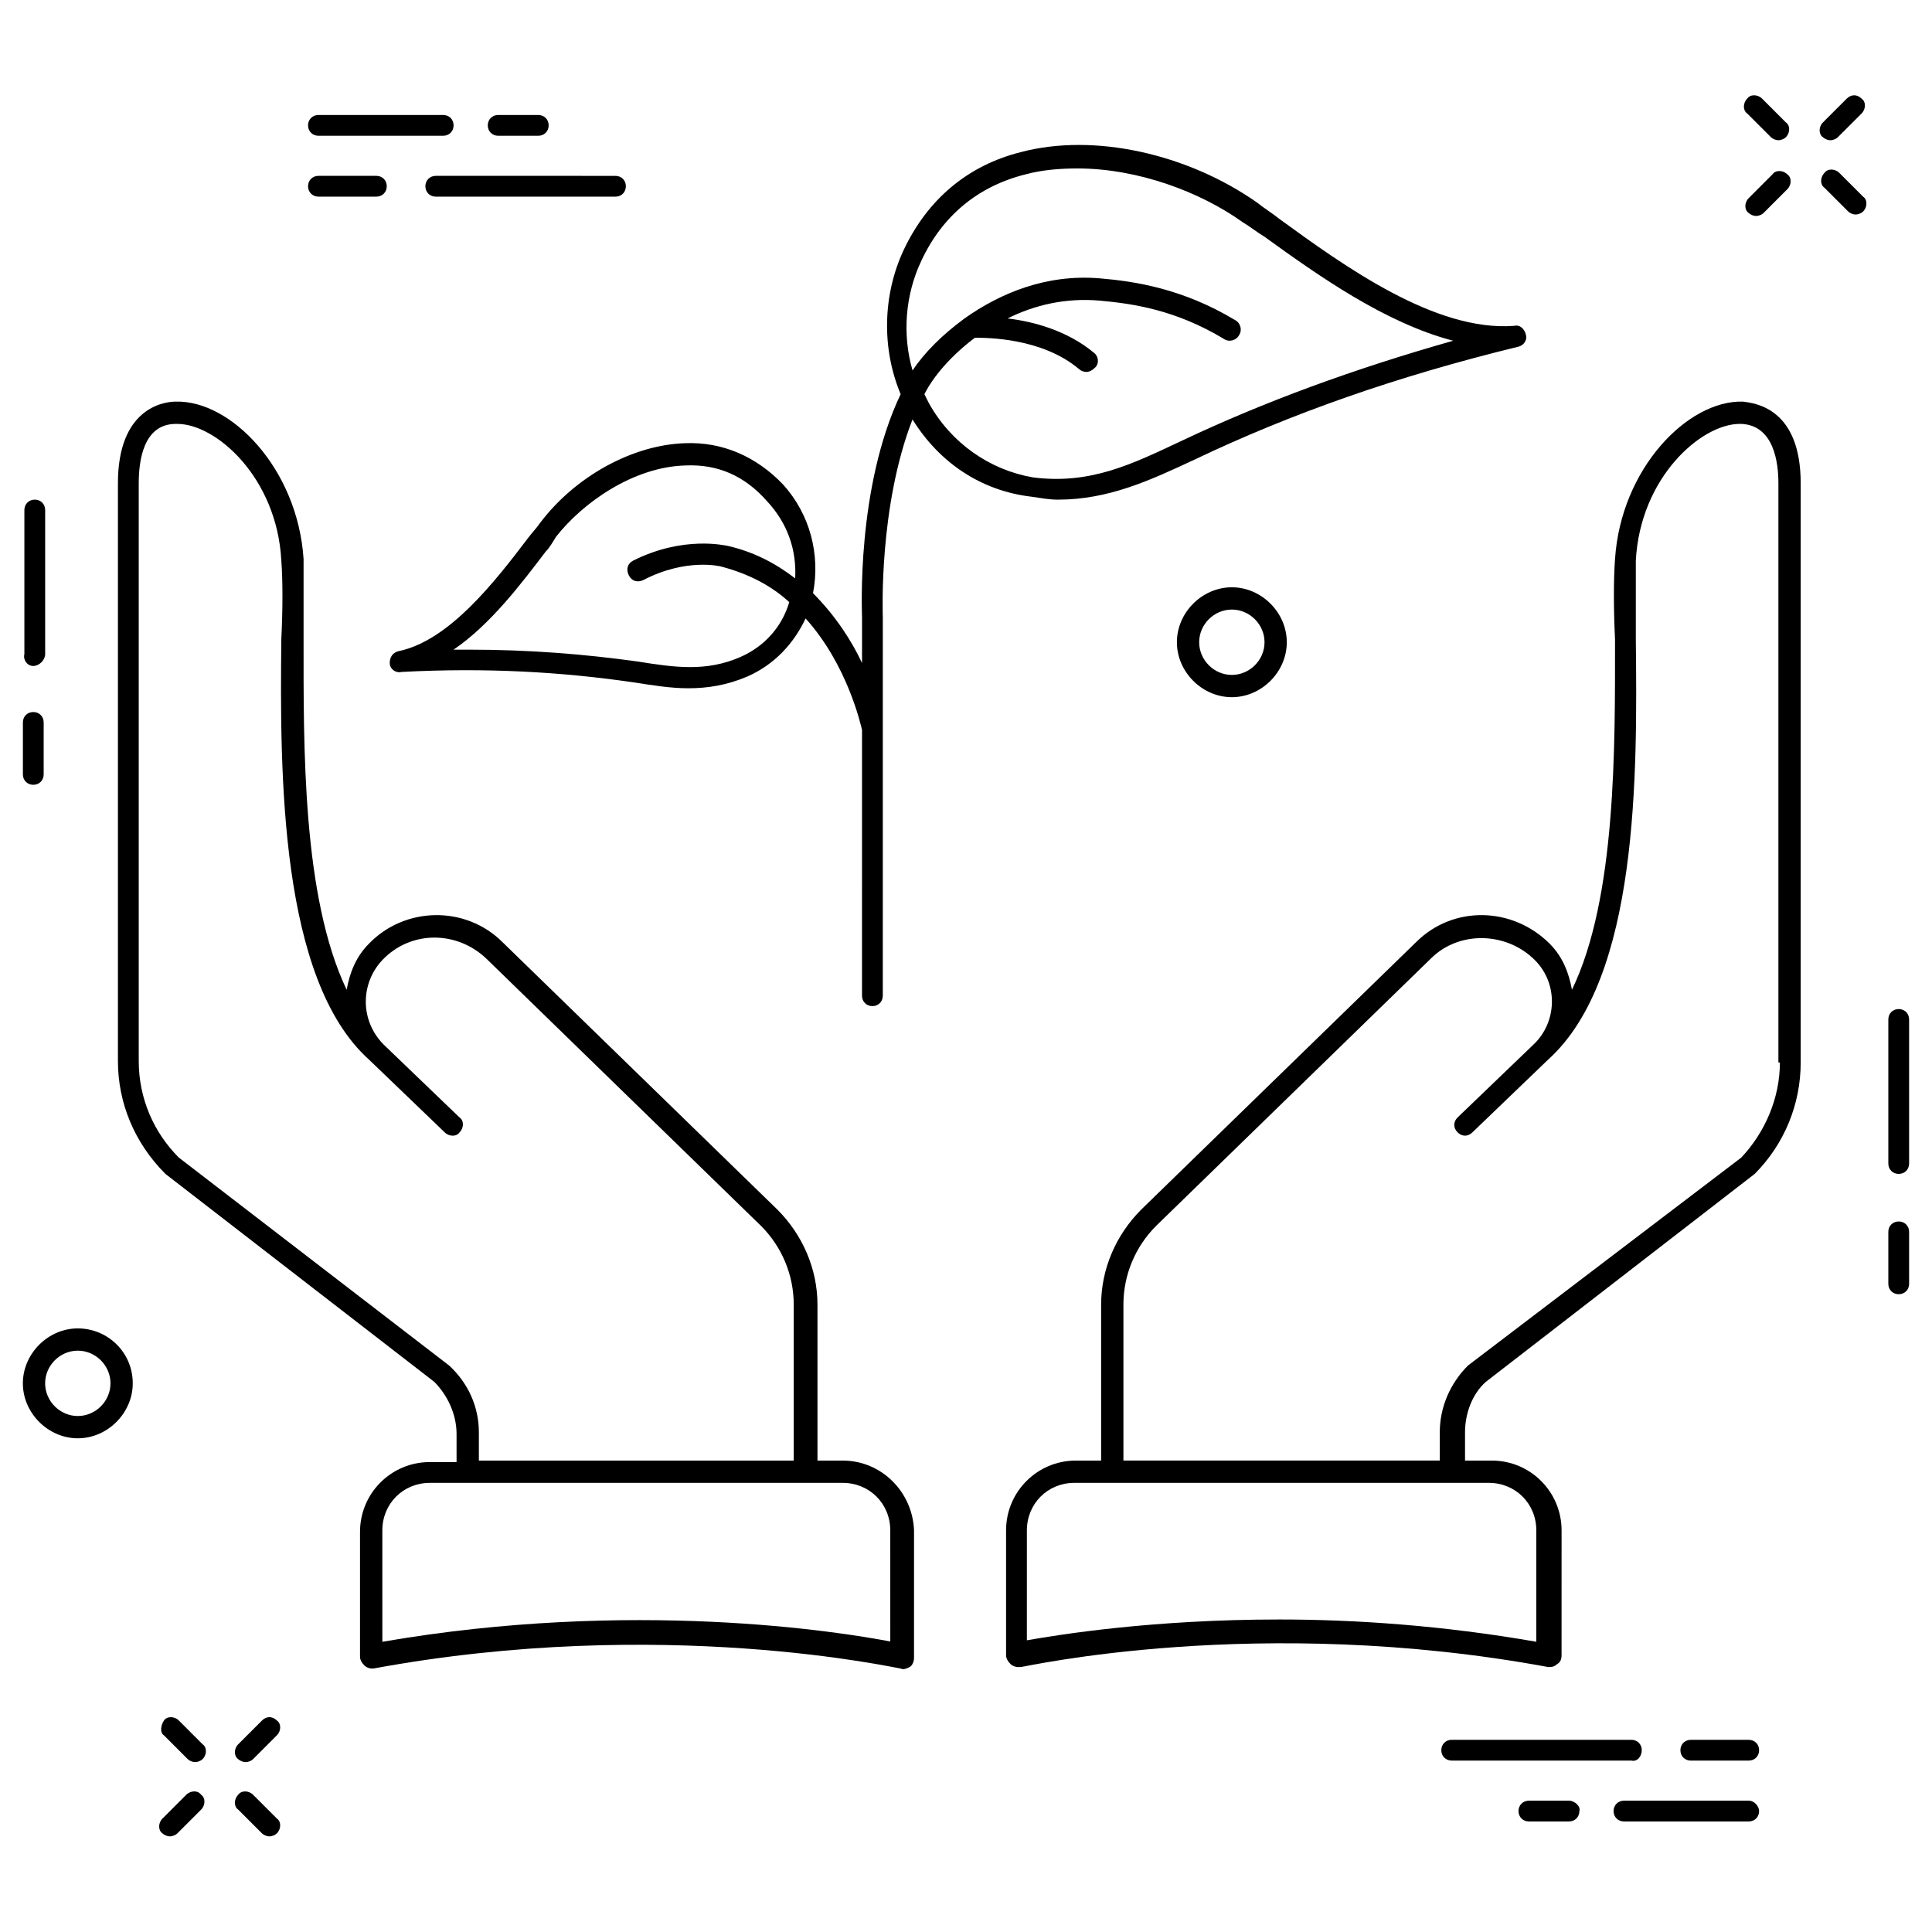 <?xml version="1.0" encoding="UTF-8"?>
<!-- Uploaded to: SVG Repo, www.svgrepo.com, Generator: SVG Repo Mixer Tools -->
<svg fill="#000000" width="800px" height="800px" version="1.1" viewBox="144 144 512 512" xmlns="http://www.w3.org/2000/svg">
 <g>
  <path d="m152.82 320.49c1.574 0 3.148-1.574 3.148-3.148v-38.18c0-1.574-1.18-2.754-2.754-2.754-1.574 0-2.754 1.18-2.754 2.754v38.18c-0.395 1.574 0.785 3.148 2.359 3.148z"/>
  <path d="m152.82 351.98c1.574 0 2.754-1.18 2.754-2.754v-13.777c0-1.574-1.18-2.754-2.754-2.754-1.574 0-2.754 1.18-2.754 2.754v13.777c0 1.57 1.18 2.754 2.754 2.754z"/>
  <path d="m647.18 411.41c-1.574 0-2.754 1.18-2.754 2.754v38.18c0 1.574 1.18 2.754 2.754 2.754 1.574 0 2.754-1.18 2.754-2.754v-38.18c0-1.574-1.18-2.754-2.754-2.754z"/>
  <path d="m647.18 467.7c-1.574 0-2.754 1.18-2.754 2.754v13.777c0 1.574 1.18 2.754 2.754 2.754 1.574 0 2.754-1.18 2.754-2.754v-13.777c0-1.574-1.18-2.754-2.754-2.754z"/>
  <path d="m455.89 314.2c0 7.871 6.691 14.562 14.562 14.562s14.562-6.691 14.562-14.562c0-7.871-6.691-14.562-14.562-14.562-7.871-0.004-14.562 6.688-14.562 14.562zm23.223 0c0 4.723-3.938 8.66-8.66 8.66s-8.66-3.938-8.66-8.66c0-4.723 3.938-8.66 8.66-8.66s8.66 3.934 8.66 8.66z"/>
  <path d="m164.62 496.04c-7.871 0-14.562 6.691-14.562 14.562 0 7.871 6.691 14.562 14.562 14.562s14.562-6.691 14.562-14.562c0-8.266-6.691-14.562-14.562-14.562zm0 23.219c-4.723 0-8.66-3.938-8.66-8.66s3.938-8.66 8.66-8.66 8.66 3.938 8.66 8.66c0 4.727-3.938 8.66-8.66 8.66z"/>
  <path d="m256.73 193.36c0 1.574 1.18 2.754 2.754 2.754h47.625c1.574 0 2.754-1.18 2.754-2.754s-1.18-2.754-2.754-2.754l-47.621-0.004c-1.574 0-2.758 1.184-2.758 2.758z"/>
  <path d="m228.39 196.11h15.352c1.574 0 2.754-1.18 2.754-2.754s-1.18-2.754-2.754-2.754h-15.352c-1.574 0-2.754 1.18-2.754 2.754s1.18 2.754 2.754 2.754z"/>
  <path d="m228.39 179.98h33.062c1.574 0 2.754-1.18 2.754-2.754 0-1.574-1.18-2.754-2.754-2.754h-33.062c-1.574 0-2.754 1.18-2.754 2.754 0 1.57 1.18 2.754 2.754 2.754z"/>
  <path d="m276.02 179.98h10.629c1.574 0 2.754-1.18 2.754-2.754 0-1.574-1.18-2.754-2.754-2.754h-10.629c-1.574 0-2.754 1.18-2.754 2.754-0.004 1.57 1.18 2.754 2.754 2.754z"/>
  <path d="m579.09 607.82c0-1.574-1.18-2.754-2.754-2.754h-47.625c-1.574 0-2.754 1.18-2.754 2.754 0 1.574 1.18 2.754 2.754 2.754h47.625c1.574 0.395 2.754-1.18 2.754-2.754z"/>
  <path d="m607.43 605.07h-15.352c-1.574 0-2.754 1.18-2.754 2.754 0 1.574 1.18 2.754 2.754 2.754h15.352c1.574 0 2.754-1.18 2.754-2.754 0-1.574-1.18-2.754-2.754-2.754z"/>
  <path d="m607.43 621.2h-33.062c-1.574 0-2.754 1.18-2.754 2.754s1.18 2.754 2.754 2.754h33.062c1.574 0 2.754-1.18 2.754-2.754 0-1.18-1.18-2.754-2.754-2.754z"/>
  <path d="m559.8 621.2h-10.629c-1.574 0-2.754 1.18-2.754 2.754s1.18 2.754 2.754 2.754h10.629c1.574 0 2.754-1.18 2.754-2.754 0.395-1.18-1.18-2.754-2.754-2.754z"/>
  <path d="m613.33 180.37c0.395 0.395 1.18 0.789 1.969 0.789 0.789 0 1.574-0.395 1.969-0.789 1.18-1.18 1.18-3.148 0-3.938l-6.297-6.297c-1.18-1.18-3.148-1.18-3.938 0-1.18 1.18-1.18 3.148 0 3.938z"/>
  <path d="m631.44 189.82c-1.18-1.18-3.148-1.18-3.938 0-1.18 1.18-1.18 3.148 0 3.938l6.297 6.297c0.395 0.395 1.18 0.789 1.969 0.789s1.574-0.395 1.969-0.789c1.18-1.18 1.18-3.148 0-3.938z"/>
  <path d="m609.39 201.23c0.789 0 1.574-0.395 1.969-0.789l6.297-6.297c1.18-1.18 1.18-3.148 0-3.938-1.18-1.18-3.148-1.18-3.938 0l-6.297 6.297c-1.18 1.18-1.18 3.148 0 3.938 0.395 0.395 1.18 0.789 1.969 0.789z"/>
  <path d="m633.4 170.14-6.297 6.297c-1.18 1.18-1.18 3.148 0 3.938 0.395 0.395 1.18 0.789 1.969 0.789 0.789 0 1.574-0.395 1.969-0.789l6.297-6.297c1.18-1.18 1.18-3.148 0-3.938-1.18-1.184-2.754-1.184-3.938 0z"/>
  <path d="m191.39 599.95c-1.18-1.18-3.148-1.18-3.938 0-0.789 1.18-1.18 3.148 0 3.938l6.297 6.297c0.395 0.395 1.18 0.789 1.969 0.789s1.574-0.395 1.969-0.789c1.18-1.18 1.18-3.148 0-3.938z"/>
  <path d="m211.07 619.63c-1.18-1.18-3.148-1.18-3.938 0-1.18 1.18-1.18 3.148 0 3.938l6.297 6.297c0.395 0.395 1.18 0.789 1.969 0.789 0.789 0 1.574-0.395 1.969-0.789 1.18-1.18 1.18-3.148 0-3.938z"/>
  <path d="m193.36 619.63-6.297 6.297c-1.18 1.18-1.18 3.148 0 3.938 0.395 0.395 1.18 0.789 1.969 0.789s1.574-0.395 1.969-0.789l6.297-6.297c1.18-1.18 1.18-3.148 0-3.938-0.789-1.184-2.758-1.184-3.938 0z"/>
  <path d="m213.43 599.95-6.297 6.297c-1.18 1.18-1.18 3.148 0 3.938 0.395 0.395 1.18 0.789 1.969 0.789 0.789 0 1.574-0.395 1.969-0.789l6.297-6.297c1.18-1.18 1.18-3.148 0-3.938-1.18-1.184-2.754-1.184-3.938 0z"/>
  <path d="m605.85 250.43c-14.562-0.395-32.273 17.711-33.852 41.723-0.395 5.512-0.395 12.988 0 21.254 0 28.34 0.395 68.488-11.414 92.891-0.789-4.328-2.363-8.66-5.902-12.203-9.84-9.84-25.586-10.234-35.426-0.395l-72.816 70.848c-6.691 6.691-10.629 15.742-10.629 25.191v41.328h-6.691c-10.234 0-18.5 8.266-18.5 18.5v33.062c0 0.789 0.395 1.574 1.18 2.363 0.395 0.395 1.18 0.789 1.969 0.789h0.789c0.789 0 62.977-14.168 139.73 0 0.789 0 1.574 0 2.363-0.789 0.789-0.395 1.18-1.18 1.18-2.363l0.004-33.062c0-10.234-8.266-18.5-18.5-18.5h-7.086v-7.477c0-5.117 1.969-10.234 5.512-13.383l71.242-55.105c7.871-7.871 12.203-18.5 12.203-29.52v-153.5c0-19.68-11.809-21.254-15.352-21.648zm-67.305 286.54c7.086 0 12.594 5.512 12.594 12.594v29.52c-24.797-4.328-48.02-5.902-68.094-5.902-33.457 0-57.859 3.938-66.914 5.512l0.004-29.129c0-7.086 5.512-12.594 12.594-12.594zm77.145-111.39c0 9.445-3.938 18.5-10.234 25.191l-72.422 55.105c-4.723 4.723-7.477 11.02-7.477 17.711v7.477h-83.84v-41.328c0-7.871 3.148-15.352 8.66-20.859l72.816-70.848c7.477-7.477 20.074-7.086 27.551 0.395 6.297 6.297 5.902 16.531-0.395 22.434l-20.074 19.285c-1.18 1.18-1.18 2.754 0 3.938 1.18 1.18 2.754 1.18 3.938 0l20.074-19.285c24.008-21.648 23.617-75.57 23.223-111.39v-20.859c1.18-22.043 17.32-36.211 27.551-36.211h0.395c8.66 0.395 9.84 10.234 9.84 15.742v153.5z"/>
  <path d="m367.33 531.07h-6.691v-41.328c0-9.445-3.938-18.5-10.629-25.191l-72.816-70.848c-9.84-9.84-25.977-9.445-35.426 0.395-3.543 3.543-5.117 7.871-5.902 12.203-11.809-24.797-11.414-64.551-11.414-92.891v-21.254c-1.57-24.012-19.285-42.117-33.848-41.723-3.543 0-15.352 1.969-15.352 21.648v153.11c0 11.02 4.328 21.648 12.594 29.914l71.246 55.105c3.543 3.543 5.902 8.66 5.902 13.777v7.477h-7.086c-10.234 0-18.5 8.266-18.5 18.5v33.062c0 0.789 0.395 1.574 1.18 2.363 0.395 0.395 1.18 0.789 1.969 0.789h0.395c76.754-14.168 138.94 0 139.73 0 0.789 0.395 1.574 0 2.363-0.395 0.789-0.395 1.18-1.574 1.18-2.363l0.004-33.852c-0.395-10.234-8.66-18.5-18.895-18.5zm-104.3-25.188-71.633-55.105c-6.691-6.691-10.629-15.742-10.629-25.586v-153.11c0-5.902 1.18-15.742 9.84-15.742h0.395c10.234 0 26.371 14.168 27.551 36.211 0.395 5.512 0.395 12.594 0 20.859-0.395 35.816-0.395 90.133 23.223 111.39l20.074 19.285c1.18 1.18 3.148 1.18 3.938 0 1.18-1.18 1.18-3.148 0-3.938l-20.074-19.285c-6.297-6.297-6.297-16.137-0.395-22.434 7.477-7.871 19.68-7.871 27.551-0.395l72.816 70.848c5.512 5.512 8.66 12.988 8.66 20.859v41.328h-83.441v-7.477c0-6.691-2.758-12.988-7.875-17.711zm117.3 73.207c-14.168-2.754-68.879-11.414-135 0l-0.004-29.52c0-7.086 5.512-12.594 12.594-12.594h109.42c7.086 0 12.594 5.512 12.594 12.594l0.004 29.52z"/>
  <path d="m424.4 276.41c13.383 0 24.402-5.117 36.211-10.629 25.586-12.203 53.531-22.043 85.805-29.914 1.574-0.395 2.363-1.969 1.969-3.148-0.395-1.574-1.574-2.754-3.148-2.363-20.859 1.574-44.871-15.742-62.188-28.34-1.969-1.574-3.938-2.754-5.902-4.328-18.5-12.988-43.297-18.5-62.582-13.383-14.168 3.543-24.797 12.594-31.094 25.977-5.512 11.809-5.902 25.977-0.789 38.18-11.809 24.797-10.234 57.859-10.234 59.039v0.395 0.395 11.414c-2.754-5.902-7.086-12.594-12.988-18.5 1.969-10.234-0.789-20.859-7.871-28.734-7.086-7.477-16.137-11.414-25.977-11.02-13.777 0.395-29.125 8.66-38.574 21.254-0.789 1.18-1.969 2.363-3.148 3.938-8.66 11.414-20.859 27.16-34.242 29.914-1.574 0.395-2.363 1.574-2.363 3.148s1.574 2.754 3.148 2.363c22.434-1.18 42.508 0 61.402 2.754 5.117 0.789 9.84 1.574 14.562 1.574 5.117 0 10.234-0.789 15.742-3.148 7.086-3.148 12.203-8.66 15.352-15.352 11.02 12.203 14.562 27.945 14.957 29.52l-0.004 70.461c0 1.574 1.18 2.754 2.754 2.754s2.754-1.18 2.754-2.754l0.004-99.188v-0.395-0.789c0-0.395-1.18-29.125 7.871-52.348 7.086 11.414 18.105 18.895 31.488 20.469 2.754 0.395 4.723 0.785 7.086 0.785zm-69.668 20.863c-5.117-3.938-11.02-7.086-18.105-8.66-0.395 0-11.414-2.754-24.797 3.938-1.574 0.789-1.969 2.363-1.18 3.938 0.789 1.574 2.363 1.969 3.938 1.18 11.414-5.902 20.469-3.543 20.469-3.543 7.477 1.969 13.383 5.117 18.105 9.445-1.969 6.691-6.691 11.809-12.988 14.562-9.055 3.938-17.32 2.754-27.16 1.18-14.168-1.969-28.734-3.148-44.871-3.148h-3.938c9.84-6.691 18.105-17.711 24.402-25.977 1.18-1.18 1.969-2.754 2.754-3.938 7.086-9.055 20.469-18.5 34.242-18.895 8.66-0.395 15.742 2.754 21.648 9.445 5.512 5.91 7.875 12.992 7.481 20.473zm35.426-46.445c-0.395-0.789-0.789-1.574-1.18-2.363 2.363-4.723 7.086-10.234 13.383-14.957 3.148 0 17.711 0 27.551 8.266 0.395 0.395 1.18 0.789 1.969 0.789 0.789 0 1.574-0.395 2.363-1.18 1.18-1.18 0.789-3.148-0.395-3.938-7.086-5.902-16.137-8.266-22.828-9.055 7.086-3.543 15.352-5.512 24.402-4.723 8.66 0.789 20.074 2.363 33.062 10.234 1.18 0.789 3.148 0.395 3.938-1.18 0.789-1.18 0.395-3.148-1.18-3.938-13.777-8.266-26.371-10.234-35.816-11.02-14.168-1.18-26.371 3.938-35.816 10.629-5.902 4.328-10.629 9.055-13.777 13.777-2.754-9.445-1.969-20.074 2.363-29.125 5.512-11.809 14.957-19.68 27.551-22.828 4.328-1.18 9.055-1.574 13.777-1.574 16.137 0 32.668 6.297 43.691 14.168 1.969 1.18 3.938 2.754 5.902 3.938 14.168 10.234 31.883 22.828 49.988 27.551-26.371 7.477-49.988 16.137-71.637 26.371-13.383 6.297-24.402 11.809-39.754 9.84-11.422-1.973-21.656-9.059-27.559-19.684z"/>
 </g>
</svg>